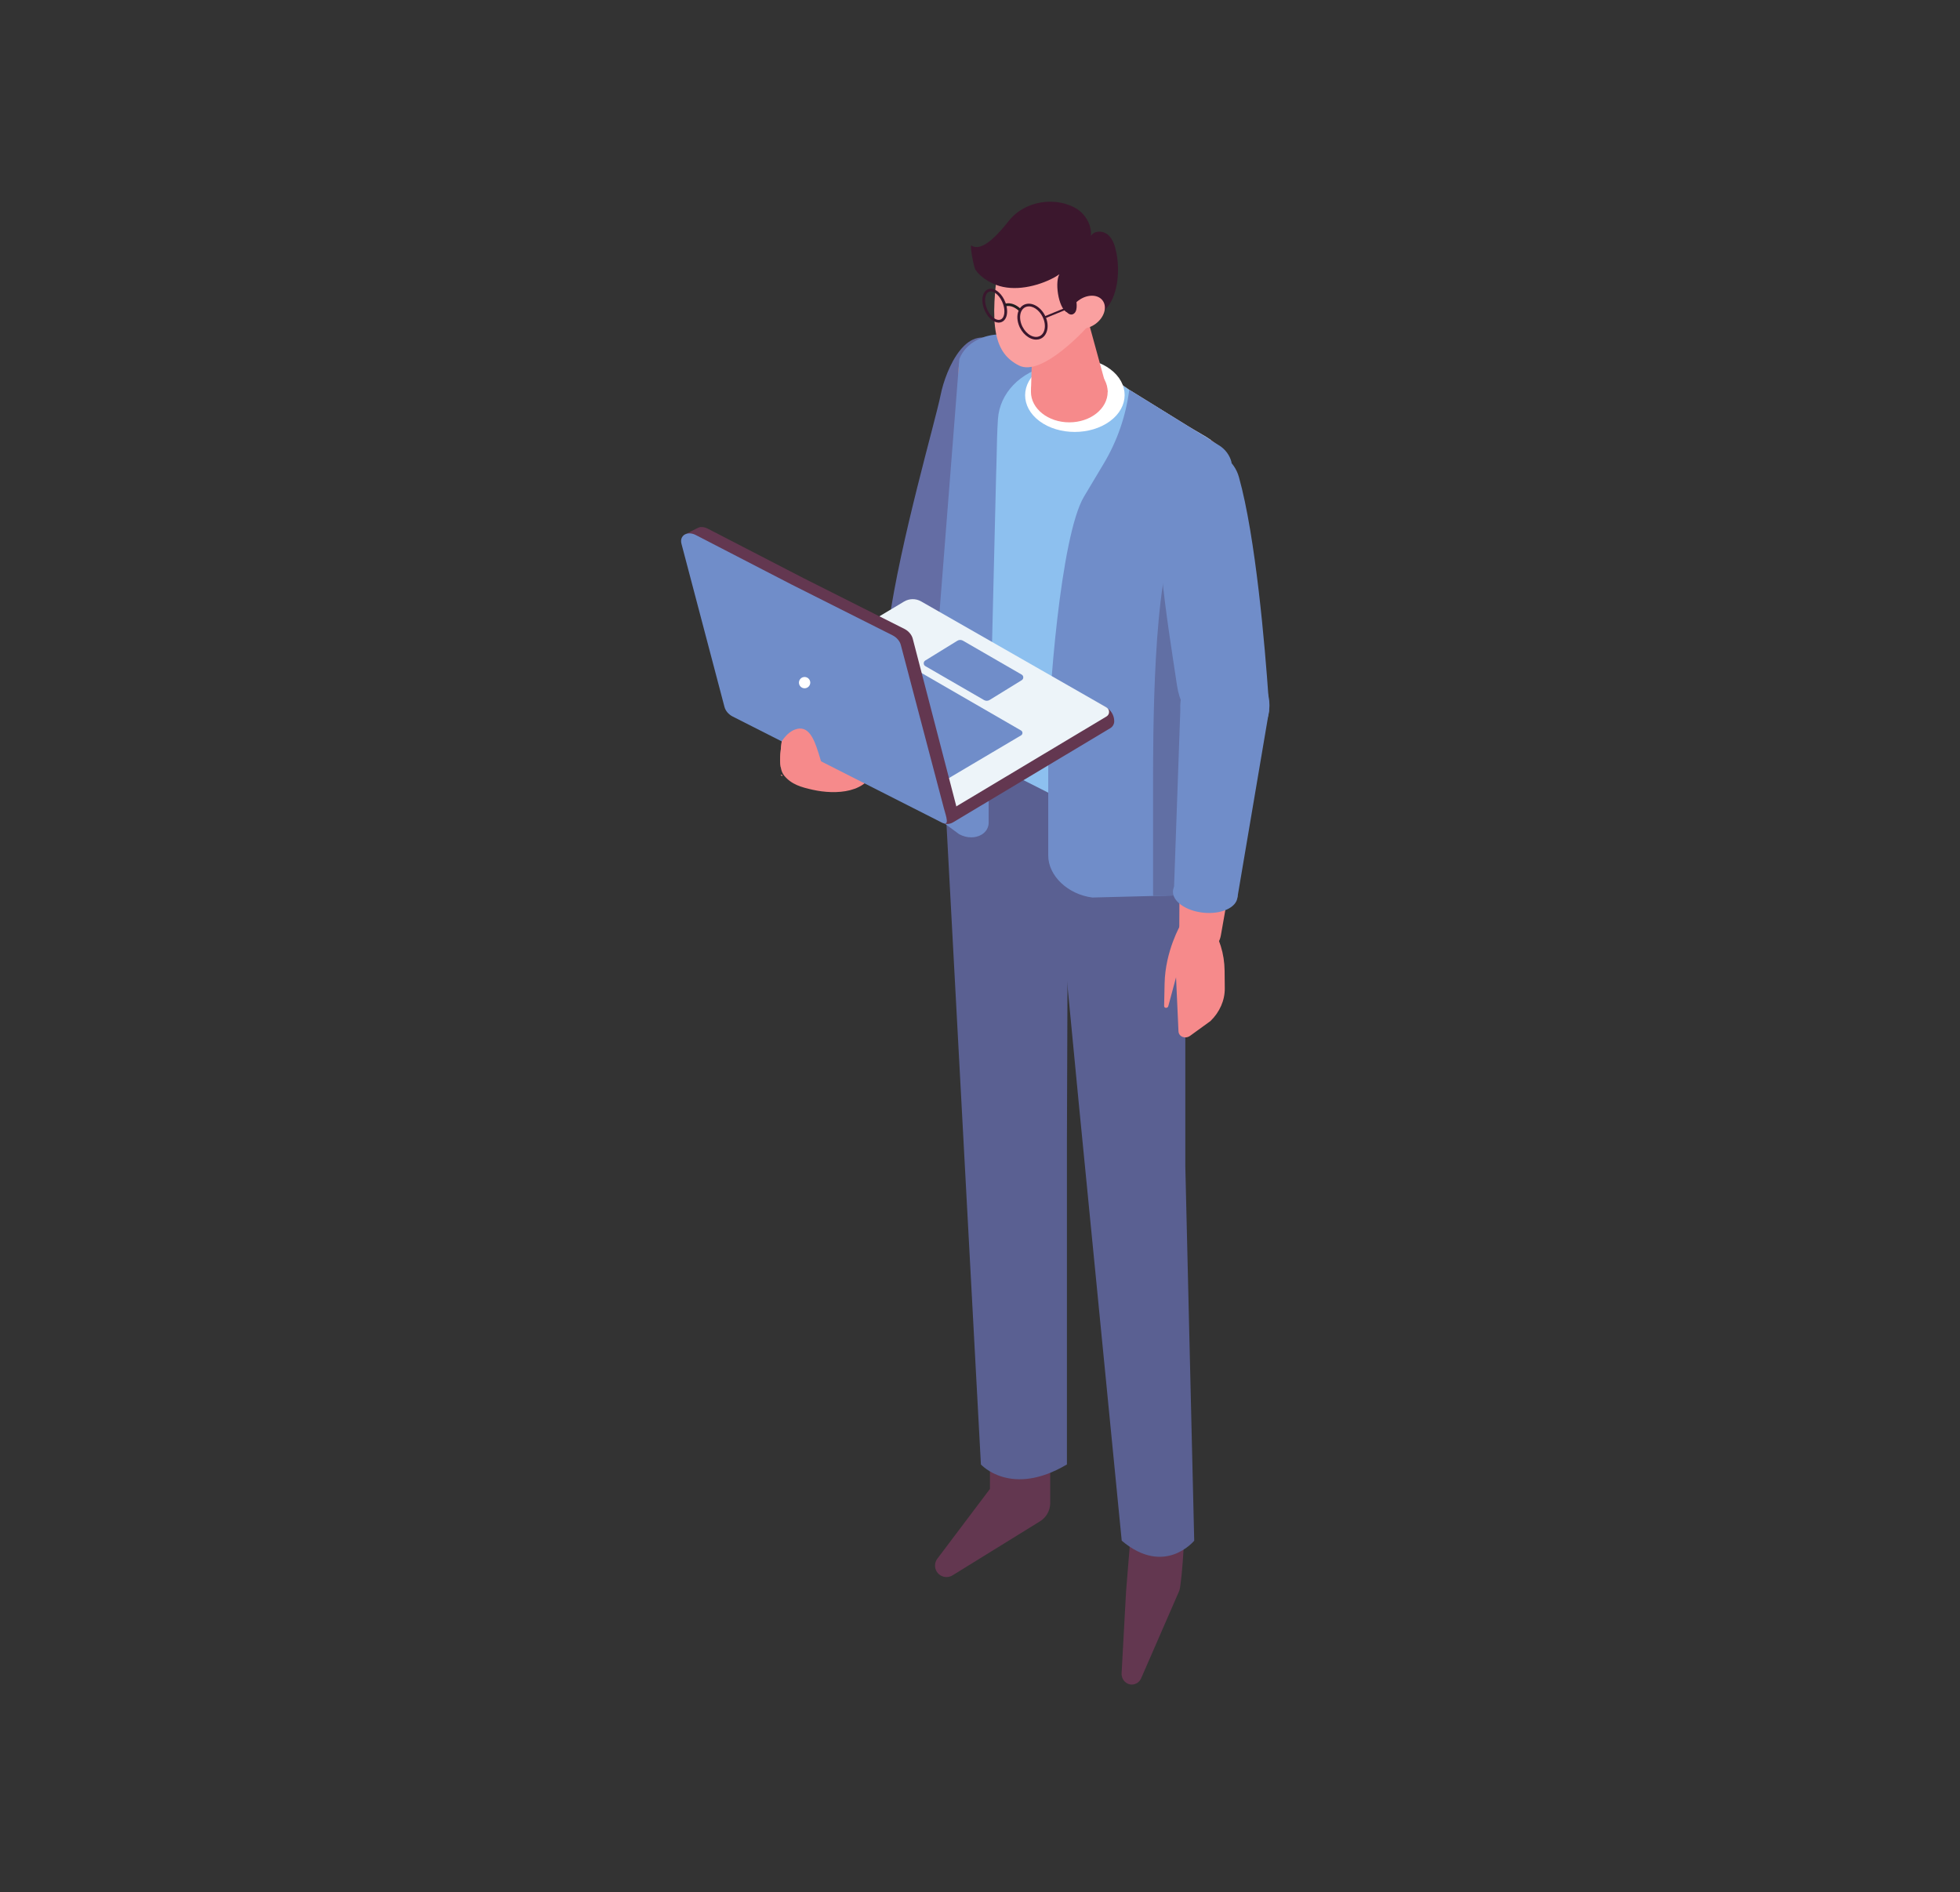 <?xml version="1.0" encoding="UTF-8" standalone="no"?>
<!DOCTYPE svg PUBLIC "-//W3C//DTD SVG 1.1//EN" "http://www.w3.org/Graphics/SVG/1.1/DTD/svg11.dtd">
<svg width="100%" height="100%" viewBox="0 0 519 501" version="1.1" xmlns="http://www.w3.org/2000/svg" xmlns:xlink="http://www.w3.org/1999/xlink" xml:space="preserve" xmlns:serif="http://www.serif.com/" style="fill-rule:evenodd;clip-rule:evenodd;stroke-linejoin:round;stroke-miterlimit:2;">
    <rect x="0" y="0" width="519" height="501" fill="#333333" stroke="none"/>
    <g transform="matrix(1,0,0,1,-2213,-1194)">
        <g id="creator-0" transform="matrix(1,0,0,1,0,-0.59)">
            <rect x="2213" y="1194.59" width="518.052" height="500.476" style="fill:none;"/>
            <g transform="matrix(1.148,0,0,1.148,-366.642,-475.151)">
                <g transform="matrix(1,0,0,1,1391.04,1194.59)">
                    <path d="M1095.92,610.755L1075.74,623.218C1074.9,623.737 1073.84,623.744 1072.99,623.235C1071.65,622.428 1071.3,620.633 1072.24,619.379L1084.38,603.275L1084.38,585.855L1098.28,585.855L1098.28,606.52C1098.28,608.245 1097.39,609.848 1095.92,610.755Z" style="fill:rgb(99,55,80);fill-rule:nonzero;"/>
                </g>
                <g transform="matrix(1,0,0,1,1391.04,1194.59)">
                    <path d="M1128.04,626.786L1119.25,646.957C1118.88,647.797 1118.1,648.353 1117.21,648.398C1115.81,648.469 1114.66,647.255 1114.74,645.79L1115.77,626.964L1117.45,606.198L1129,606.353C1129.85,607.695 1128.68,625.318 1128.04,626.786Z" style="fill:rgb(99,55,80);fill-rule:nonzero;"/>
                </g>
                <g transform="matrix(1,0,0,1,1391.04,1194.59)">
                    <path d="M1129.44,444.917L1129.44,528.965L1131.49,615.223C1131.49,615.223 1124.7,623.582 1114.77,615.223L1104.84,514.103L1100.22,466.076L1097.19,441.842L1129.44,444.917Z" style="fill:rgb(90,96,146);fill-rule:nonzero;"/>
                    <path d="M1073.91,441.842L1082.29,597.639C1082.29,597.639 1089.17,605.326 1102.13,597.639L1102.13,522.762L1102.42,441.842L1073.91,423.523L1073.91,441.842Z" style="fill:rgb(90,96,146);fill-rule:nonzero;"/>
                    <path d="M1101.14,464.83L1099.5,463.988C1089.53,458.868 1081.23,450.996 1075.59,441.306L1088.37,419.914L1121.04,432.298L1129.5,444.291L1129.5,463.931L1101.14,464.83Z" style="fill:rgb(90,96,146);fill-rule:nonzero;"/>
                    <path d="M1036.11,436.778C1036.24,437.548 1036.48,438.228 1036.89,438.734C1038.58,440.836 1040.93,441.467 1043.53,442.043C1048.68,443.188 1056.55,442.979 1057.96,436.452C1055.04,435.598 1052.14,434.489 1049.25,433.483L1044.82,433.531L1040.46,433.58L1037.11,429.848L1036.31,428.953C1036.49,429.161 1036.45,429.882 1036.35,430.854C1036.16,432.511 1035.8,434.905 1036.11,436.778Z" style="fill:rgb(246,138,139);fill-rule:nonzero;"/>
                    <path d="M1108.14,442.797L1086.75,430.381L1087.79,417.026L1119.88,427.793L1108.14,442.797Z" style="fill:rgb(99,55,80);fill-rule:nonzero;"/>
                    <path d="M1060.99,403.97C1063.74,384.434 1071.78,357.087 1073.01,350.926C1074.15,345.207 1079.13,333.225 1086.75,339.509C1091.24,343.217 1091.13,356.49 1089.75,361.231C1086.74,371.62 1080.87,427.36 1063.66,424.389C1059.57,423.683 1059.43,415.093 1060.99,403.97Z" style="fill:rgb(100,109,164);fill-rule:nonzero;"/>
                    <path d="M1110.93,414.41L1109.8,414.413L1111.51,412.851L1110.93,414.41Z" style="fill:rgb(116,110,206);fill-rule:nonzero;"/>
                    <path d="M1077.12,345.461L1077.12,424.583C1077.12,426.281 1078.3,427.956 1080.16,428.899L1083.77,430.726L1097.81,437.83L1099.17,438.518C1108.39,443.181 1119.19,444.039 1128.05,440.819C1127.9,435.912 1127.75,431.036 1127.91,426.239C1128.25,416.492 1129.88,379.535 1135.53,370.787C1138.98,365.448 1138.22,363.39 1135.37,361.381C1133.99,360.413 1132.13,359.451 1130.01,358.142C1125.51,355.36 1121.01,352.572 1116.51,349.79L1111.69,346.454C1110.49,345.626 1109.17,344.938 1107.77,344.408L1103.15,342.667L1094.09,339.258C1093.94,339.173 1093.81,339.094 1093.66,339.015C1086.2,334.978 1077.12,338.43 1077.12,345.461Z" style="fill:rgb(232,121,83);fill-rule:nonzero;"/>
                    <path d="M1077.73,346.07L1077.73,429.453C1077.73,431.152 1078.3,432.826 1080.16,433.769L1083.77,435.596L1097.81,442.7L1099.17,443.388C1108.39,448.051 1119.19,448.91 1128.05,445.689L1128.23,445.622C1128.23,440.764 1128.03,435.912 1127.91,431.109C1127.61,418.039 1128.03,372.929 1135.37,361.381C1133.99,360.413 1132.13,359.451 1130.01,358.142C1125.51,355.36 1121.01,352.572 1116.51,349.79L1111.69,346.454C1110.49,345.626 1109.17,344.938 1107.77,344.408L1103.15,342.667L1094.09,339.258C1093.94,339.173 1093.81,339.094 1093.66,339.015C1086.2,334.978 1077.73,339.039 1077.73,346.07Z" style="fill:rgb(141,192,239);fill-rule:nonzero;"/>
                    <path d="M1097.82,432.042L1097.82,457.203C1097.82,461.866 1102.33,466.158 1107.99,466.888L1122.02,466.529L1127.64,466.389C1130.22,466.322 1132.11,464.691 1132.1,462.536L1131.91,385.709L1132.56,383.195C1133.72,378.738 1135.89,374.607 1138.9,371.123L1140.1,366.509C1139.72,364.956 1138.68,363.452 1137.1,362.527L1116.51,349.785C1115.73,355.812 1113.75,361.565 1110.61,366.825L1106.08,374.404C1100.63,383.536 1097.82,421.334 1097.82,432.042Z" style="fill:rgb(112,141,201);fill-rule:nonzero;"/>
                    <path d="M1122,440.851L1122,466.012C1122,466.188 1122.01,466.359 1122.02,466.529L1127.64,466.389C1130.22,466.322 1132.11,464.691 1132.1,462.536L1131.91,385.709L1134.32,376.419L1127.4,383.459C1121.95,392.591 1122,430.137 1122,440.851Z" style="fill:rgb(97,111,164);fill-rule:nonzero;"/>
                    <path d="M1069.31,444.844L1077.31,342.748L1077.33,342.668C1078.18,340.446 1080.07,338.698 1082.64,337.746C1086.11,336.465 1090.28,336.84 1093.81,338.748C1093.95,338.827 1094.09,338.907 1094.19,338.97L1104.21,342.741L1098.14,344.131C1091.31,345.691 1086.64,350.555 1086.22,356.523C1086.03,359.385 1085.97,362.368 1085.92,364.999C1085.88,366.531 1085.86,367.978 1085.8,369.282L1084.08,440.387L1084.08,449.611C1084.08,450.76 1083.47,451.773 1082.43,452.393C1081.73,452.804 1080.91,453.01 1080.05,453.01C1079.12,453.01 1078.16,452.767 1077.27,452.28L1070.56,447.336C1069.68,446.689 1069.21,445.756 1069.31,444.844Z" style="fill:rgb(112,141,201);fill-rule:nonzero;"/>
                    <path d="M1111.44,357.176C1111.59,357.081 1111.73,356.983 1111.86,356.882L1112.07,356.723L1111.86,356.882C1111.73,356.983 1111.59,357.081 1111.44,357.176ZM1095.82,357.027C1100.28,360.337 1107.57,360.335 1112.06,357.027C1116.55,353.717 1116.57,348.333 1112.11,345.023C1107.65,341.713 1100.36,341.713 1095.87,345.023C1091.38,348.332 1091.36,353.717 1095.82,357.027Z" style="fill:white;fill-rule:nonzero;"/>
                    <path d="M1111.13,423.009L1068.28,399.629L1028.03,423.726L1073.24,449.58C1074.05,450.043 1075.05,450.033 1075.85,449.554L1112.13,427.831C1112.7,427.493 1113.04,426.884 1113.04,426.227C1113.04,424.885 1112.31,423.651 1111.13,423.009Z" style="fill:rgb(99,55,80);fill-rule:nonzero;"/>
                    <path d="M1072.79,448.158L1026.27,421.555L1064.56,398.629C1065.77,397.905 1067.28,397.89 1068.5,398.59L1111.25,423.035C1112.05,423.494 1112.06,424.648 1111.27,425.123L1072.79,448.158Z" style="fill:rgb(237,244,249);fill-rule:nonzero;"/>
                    <path d="M1038.94,417.182L1055.01,407.858C1055.33,407.67 1055.73,407.67 1056.05,407.857L1091.55,428.365C1091.99,428.62 1091.98,429.26 1091.53,429.501L1072.32,440.872C1071.76,441.178 1070.28,440.734 1069.72,440.406L1038.94,417.182Z" style="fill:rgb(112,141,201);fill-rule:nonzero;"/>
                    <path d="M1091.68,415.465L1078.14,407.645C1077.74,407.414 1077.25,407.422 1076.86,407.663L1069.46,412.222C1069.23,412.363 1069.09,412.608 1069.1,412.878C1069.1,413.147 1069.24,413.388 1069.48,413.522L1083.01,421.344C1083.21,421.457 1083.42,421.513 1083.64,421.513C1083.87,421.513 1084.1,421.451 1084.3,421.326L1091.7,416.765C1091.93,416.624 1092.07,416.379 1092.06,416.109C1092.06,415.84 1091.92,415.599 1091.68,415.465Z" style="fill:rgb(112,141,201);fill-rule:nonzero;"/>
                    <path d="M1076.62,445.854L1066.56,407.162C1066.32,406.272 1065.61,405.432 1064.69,404.957L1041.29,393.183L1019.27,381.807C1018.68,381.503 1018.12,381.406 1017.61,381.445L1017.58,381.431L1017.54,381.453C1016.99,381.511 1013.67,383.397 1013.67,383.397L1016.14,384.542L1025.87,421.438C1026.11,422.327 1026.82,423.168 1027.74,423.643L1071.7,448.19C1073.68,449.214 1076.53,446.859 1076.62,445.854Z" style="fill:rgb(99,55,80);fill-rule:nonzero;"/>
                    <path d="M1016.54,383.29L1038.55,394.665L1061.96,406.439C1062.88,406.914 1063.59,407.755 1063.82,408.644L1073.74,446.267C1074.25,448.183 1075.22,450.604 1073.24,449.58L1025,425.125C1024.08,424.65 1023.37,423.81 1023.14,422.92L1013.22,385.298C1012.71,383.381 1014.56,382.266 1016.54,383.29Z" style="fill:rgb(112,141,201);fill-rule:nonzero;"/>
                    <path d="M1040.32,417.326C1040.32,418.045 1040.9,418.628 1041.62,418.628C1042.34,418.628 1042.93,418.045 1042.93,417.326C1042.93,416.607 1042.34,416.024 1041.62,416.024C1040.9,416.024 1040.32,416.607 1040.32,417.326Z" style="fill:white;fill-rule:nonzero;"/>
                    <path d="M1036.11,436.778C1039.36,437.783 1045.96,437.839 1046.98,439.081C1046.09,437.992 1045.51,435.73 1044.82,433.531C1043.77,430.188 1042.45,426.976 1039.36,428.162C1038.47,428.502 1037.73,429.119 1037.11,429.848C1036.83,430.167 1036.57,430.5 1036.35,430.854C1036.16,432.511 1035.8,434.905 1036.11,436.778Z" style="fill:rgb(246,138,139);fill-rule:nonzero;"/>
                    <path d="M1036.48,438.956L1036.42,438.547L1036.07,438.595C1036.21,438.72 1036.34,438.838 1036.48,438.956Z" style="fill:rgb(246,138,139);fill-rule:nonzero;"/>
                    <path d="M1093.83,350.254C1093.83,354.143 1097.79,357.295 1102.68,357.295C1107.57,357.295 1111.53,354.143 1111.53,350.254C1111.53,346.365 1107.57,343.213 1102.68,343.213C1097.79,343.213 1093.83,346.365 1093.83,350.254Z" style="fill:rgb(246,138,139);fill-rule:nonzero;"/>
                    <path d="M1111.53,350.254L1105.98,330.015C1105.75,329.168 1104.98,328.581 1104.1,328.581L1096.36,328.581C1095.31,328.581 1094.45,329.418 1094.42,330.471L1093.83,350.254L1111.53,350.254Z" style="fill:rgb(246,138,139);fill-rule:nonzero;"/>
                    <path d="M1111.4,313.884C1110.24,313.05 1108.43,313.068 1107.67,314.301C1107.89,311.605 1106.2,308.972 1103.89,307.75C1098.64,304.983 1091.05,306.535 1087.98,312.073C1083.86,319.517 1086.04,321.275 1091.72,325.29C1096.18,328.438 1100.64,333.224 1106.44,333.144C1113.38,333.049 1114.71,323.986 1113.54,318.193C1113.23,316.667 1112.77,315.067 1111.63,314.06L1111.4,313.884Z" style="fill:rgb(59,23,45);fill-rule:nonzero;"/>
                    <path d="M1102,323.123C1096.46,323.497 1090.67,322.056 1086.66,318.66C1083.91,335.699 1085.58,341.364 1091.04,344.171C1096.4,346.933 1106.7,335.435 1106.7,335.435L1106.24,331.831C1102.67,330.65 1101.81,326.948 1102,323.123Z" style="fill:rgb(250,160,160);fill-rule:nonzero;"/>
                    <path d="M1104.88,315.222C1104.91,315.587 1104.89,315.98 1104.8,316.406C1104.14,319.653 1101.97,322.42 1099.05,323.967C1095.27,325.961 1089.94,327.177 1085.81,325.597C1084.11,324.949 1082.09,323.684 1081.05,322.132C1080.59,321.448 1079.68,316.222 1080.1,316.511C1082.76,318.333 1087.15,312.773 1088.48,311.134C1089.76,309.569 1091.37,308.042 1093.38,307.845C1095.32,307.656 1097.12,308.742 1098.76,309.787C1101.16,311.312 1104.63,312.41 1104.88,315.222Z" style="fill:rgb(59,23,45);fill-rule:nonzero;"/>
                    <path d="M1093.36,330.55C1093.22,330.55 1093.09,330.562 1092.97,330.587C1092.43,330.69 1092,331.009 1091.7,331.51C1091.25,332.288 1091.21,333.418 1091.58,334.532C1092.24,336.48 1093.95,337.842 1095.41,337.555C1095.94,337.452 1096.38,337.133 1096.67,336.633C1097.12,335.854 1097.17,334.724 1096.79,333.61C1096.19,331.834 1094.71,330.55 1093.36,330.55ZM1095.04,338.218C1093.41,338.218 1091.67,336.76 1090.99,334.733C1090.55,333.43 1090.61,332.141 1091.16,331.194C1091.55,330.533 1092.13,330.111 1092.85,329.972C1094.59,329.635 1096.63,331.176 1097.39,333.409C1097.83,334.711 1097.76,336.001 1097.21,336.948C1096.83,337.609 1096.25,338.032 1095.53,338.171C1095.37,338.202 1095.2,338.218 1095.04,338.218Z" style="fill:rgb(58,23,45);fill-rule:nonzero;"/>
                    <path d="M1097.03,332.824C1097.1,332.963 1097.18,333.099 1097.25,333.237L1109.58,328.155L1109.35,327.766L1097.03,332.822L1097.03,332.824Z" style="fill:rgb(58,23,45);fill-rule:nonzero;"/>
                    <path d="M1084.94,332.966C1085.41,333.405 1085.9,333.646 1086.34,333.665C1086.44,333.673 1086.53,333.664 1086.62,333.645C1086.95,333.582 1087.21,333.388 1087.4,333.068C1087.8,332.385 1087.81,331.204 1087.42,330.057L1087.61,329.993L1087.42,330.055C1087.12,329.163 1086.63,328.365 1086.03,327.81C1085.45,327.275 1084.84,327.025 1084.34,327.13C1084.02,327.193 1083.76,327.39 1083.57,327.717C1083.16,328.414 1083.15,329.565 1083.54,330.721C1083.84,331.612 1084.33,332.409 1084.94,332.966ZM1086.4,334.294L1086.31,334.292C1085.72,334.266 1085.1,333.967 1084.51,333.426C1083.83,332.799 1083.28,331.909 1082.94,330.921C1082.49,329.579 1082.52,328.263 1083.03,327.401C1083.31,326.918 1083.72,326.612 1084.22,326.515C1084.91,326.373 1085.73,326.675 1086.45,327.35C1087.07,327.921 1087.59,328.711 1087.92,329.598L1087.93,329.596L1088,329.814L1088.02,329.856L1088.03,329.893L1088.13,330.196L1088.12,330.198C1088.46,331.417 1088.4,332.615 1087.94,333.387C1087.66,333.862 1087.24,334.164 1086.74,334.26C1086.64,334.282 1086.52,334.294 1086.4,334.294Z" style="fill:rgb(58,23,45);fill-rule:nonzero;"/>
                    <path d="M1091.03,331.565C1089.34,330.018 1088.06,330.534 1088,330.557L1087.75,329.983C1087.82,329.953 1089.44,329.263 1091.45,331.104L1091.03,331.565Z" style="fill:rgb(35,31,32);fill-rule:nonzero;"/>
                    <path d="M1103.2,334.559C1104.3,336.034 1106.8,336.03 1108.78,334.548C1110.76,333.066 1111.47,330.668 1110.36,329.192C1109.26,327.716 1106.76,327.721 1104.78,329.203C1102.8,330.685 1102.09,333.083 1103.2,334.559Z" style="fill:rgb(250,160,160);fill-rule:nonzero;"/>
                    <path d="M1104.1,328.142L1104.08,328.039C1104.37,327.302 1104.32,326.411 1104.3,325.579C1104.29,325.138 1103.72,325.074 1103.54,325.384L1103.46,325.193C1103.39,325.067 1103.31,324.916 1103.21,324.757L1103.11,324.597C1102.97,324.386 1102.82,324.171 1102.64,323.98L1102.56,323.881C1102.57,323.508 1102.58,323.138 1102.58,322.777C1102.59,321.372 1103.59,320.073 1102.51,318.909C1102.16,318.527 1101.59,319.1 1101.94,319.481C1102.51,320.097 1101.88,321.324 1101.79,322.105C1101.75,322.009 1101.72,321.912 1101.68,321.815C1101.56,321.533 1101.11,321.368 1100.94,321.719C1100.75,322.106 1100.64,322.5 1100.56,322.9C1099.21,324.446 1100.08,330.953 1102.15,331.933C1102.66,332.433 1103.25,332.656 1103.83,332.148C1104.75,331.34 1104.29,329.166 1104.1,328.142Z" style="fill:rgb(59,23,45);fill-rule:nonzero;"/>
                    <path d="M1128.3,430.689L1128.04,474.792C1128.03,477.064 1129.6,479.039 1131.82,479.534C1134.51,480.135 1137.15,478.371 1137.63,475.66L1145.29,432.299C1145.9,428.369 1143.18,424.7 1139.24,424.139L1136.44,423.742C1132.19,423.136 1128.37,426.394 1128.3,430.689Z" style="fill:rgb(246,138,139);fill-rule:nonzero;"/>
                    <path d="M1128.36,421.5C1127.77,427.142 1131.87,432.193 1137.51,432.782C1143.15,433.371 1148.2,429.275 1148.79,423.633C1149.38,417.992 1145.28,412.941 1139.64,412.352C1134,411.762 1128.95,415.858 1128.36,421.5Z" style="fill:rgb(112,141,201);fill-rule:nonzero;"/>
                    <path d="M1148.79,423.633L1141.46,466.867L1126.81,465.337L1128.36,421.5L1148.79,423.633Z" style="fill:rgb(112,141,201);fill-rule:nonzero;"/>
                    <path d="M1128.46,468.577C1131.18,470.556 1135.89,471.047 1138.97,469.674C1142.05,468.301 1142.33,465.584 1139.6,463.605C1136.88,461.625 1132.17,461.134 1129.09,462.507C1126.01,463.88 1125.73,466.597 1128.46,468.577Z" style="fill:rgb(112,141,201);fill-rule:nonzero;"/>
                    <path d="M1148.65,421.044C1147.81,408.972 1145.68,383.776 1141.8,369.904C1140.74,366.11 1137.17,363.45 1133.25,363.771C1130.37,364.007 1127.19,365.78 1124.88,371.235C1121.27,379.779 1125.32,403.208 1127.52,417.973C1128.56,424.99 1133.66,429.938 1140.69,428.985L1142.37,428.758C1146.17,428.242 1148.92,424.87 1148.65,421.044Z" style="fill:rgb(112,141,201);fill-rule:nonzero;"/>
                    <path d="M1128.37,473.123C1128.37,473.123 1124.81,479.166 1124.66,486.726C1124.62,488.908 1124.58,490.601 1124.55,491.903C1124.54,492.451 1125.37,492.487 1125.51,491.946L1127.3,485.299L1127.86,497.728C1127.91,498.997 1129.43,499.587 1130.55,498.775L1135.23,495.386C1137.37,493.322 1138.57,490.578 1138.54,487.824L1138.5,483.768C1138.46,479.85 1137.3,476.112 1135.13,472.952C1133.84,471.077 1130.99,470.868 1129.08,472.51L1128.37,473.123Z" style="fill:rgb(246,138,139);fill-rule:nonzero;"/>
                </g>
            </g>
        </g>
    </g>
</svg>
